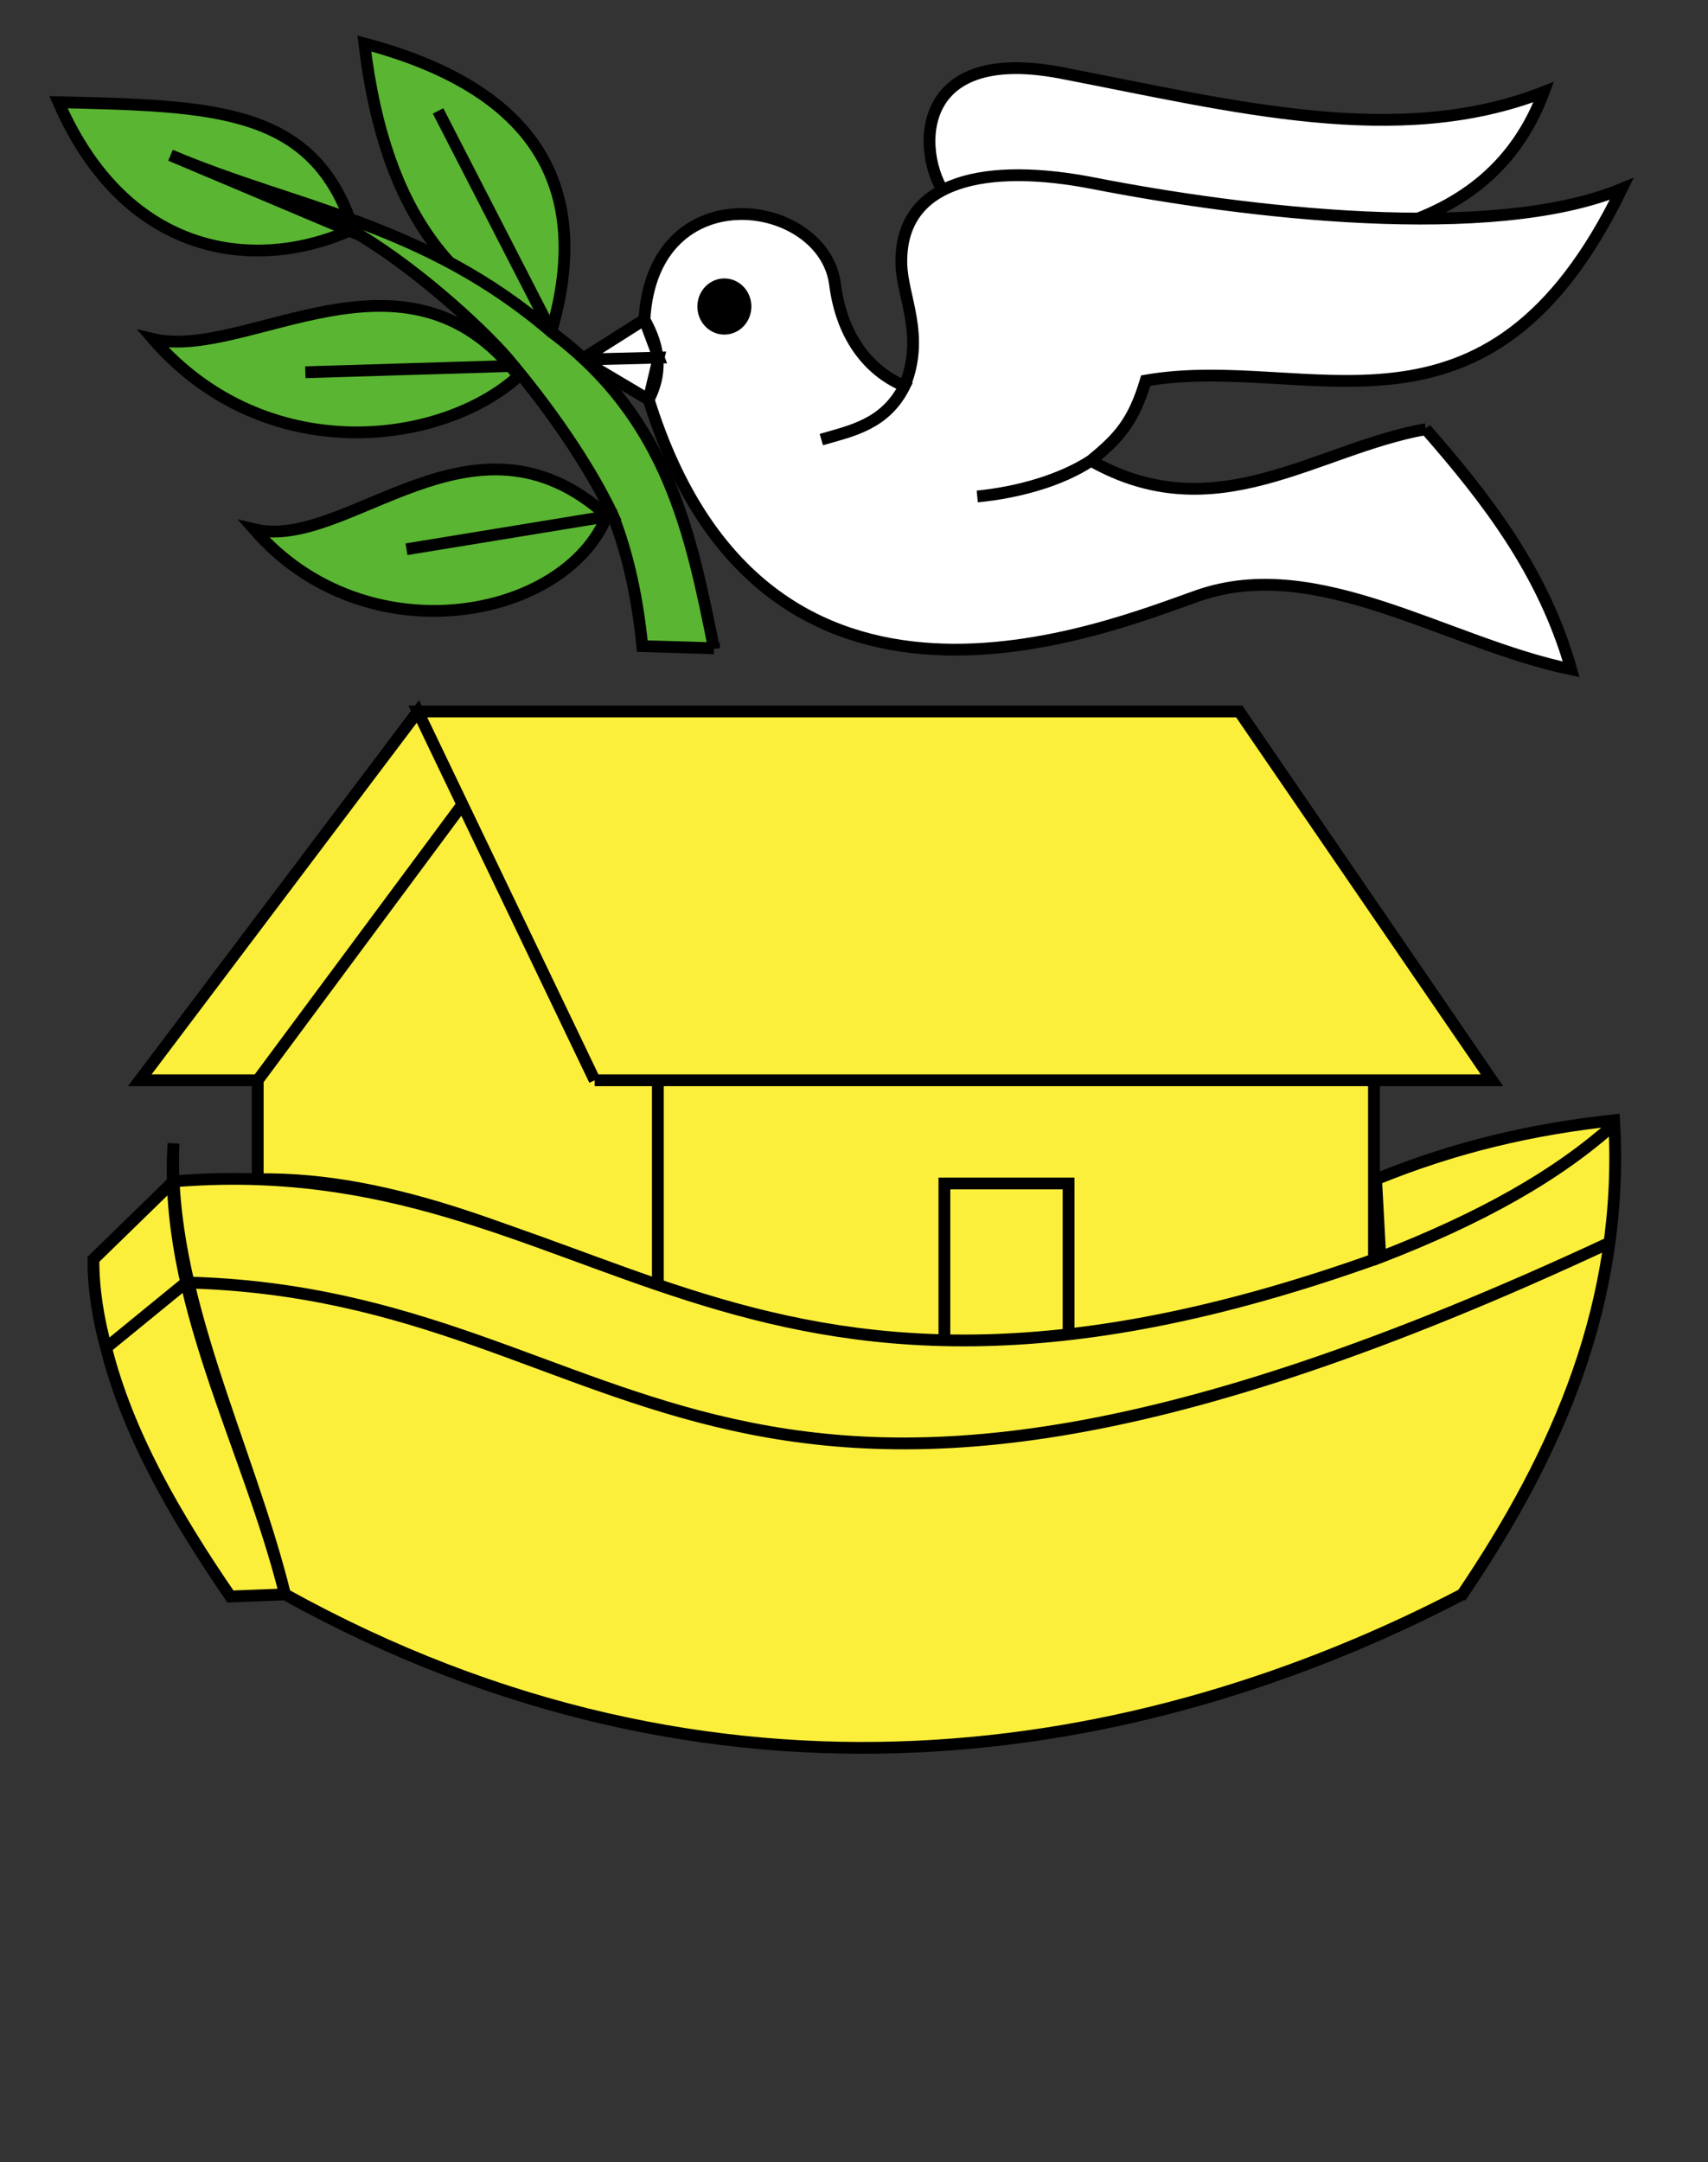 <?xml version="1.0" encoding="UTF-8" standalone="no"?>
<svg
   xmlns:dc="http://purl.org/dc/elements/1.1/"
   xmlns:cc="http://creativecommons.org/ns#"
   xmlns:rdf="http://www.w3.org/1999/02/22-rdf-syntax-ns#"
   xmlns:svg="http://www.w3.org/2000/svg"
   xmlns="http://www.w3.org/2000/svg"
   xmlns:xlink="http://www.w3.org/1999/xlink"
   xmlns:sodipodi="http://sodipodi.sourceforge.net/DTD/sodipodi-0.dtd"
   xmlns:inkscape="http://www.inkscape.org/namespaces/inkscape"
   height="763"
   width="603"
   version="1.0"
   id="svg20"
   sodipodi:version="0.32"
   inkscape:version="0.48.2 r9819"
   sodipodi:docname="Arche_Noé.svg">
  <rect width="100%" height="100%" fill="#333333" stroke="none"/>
  <defs
     id="defs29">
    <linearGradient
       id="linearGradient2893">
      <stop
         style="stop-color:#ffffff;stop-opacity:0.314;"
         offset="0"
         id="stop2895" />
      <stop
         id="stop2897"
         offset="0.19"
         style="stop-color:#ffffff;stop-opacity:0.251;" />
      <stop
         style="stop-color:#6b6b6b;stop-opacity:0.125;"
         offset="0.6"
         id="stop2901" />
      <stop
         style="stop-color:#000000;stop-opacity:0.125;"
         offset="1"
         id="stop2899" />
    </linearGradient>
    <linearGradient
       id="linearGradient2955">
      <stop
         style="stop-color:white;stop-opacity:0;"
         offset="0"
         id="stop2965" />
      <stop
         style="stop-color:black;stop-opacity:0.646;"
         offset="1"
         id="stop2959" />
    </linearGradient>
    <radialGradient
       inkscape:collect="always"
       xlink:href="#linearGradient2893"
       id="radialGradient3236"
       gradientUnits="userSpaceOnUse"
       gradientTransform="matrix(1.215,1.531577e-24,1.464684e-23,1.267,-839.192,-490.489)"
       cx="858.042"
       cy="579.933"
       fx="858.042"
       fy="579.933"
       r="300" />
  </defs>
  <sodipodi:namedview
     inkscape:window-height="934"
     inkscape:window-width="1280"
     inkscape:pageshadow="2"
     inkscape:pageopacity="0.0"
     guidetolerance="10.0"
     gridtolerance="10.0"
     objecttolerance="10.0"
     borderopacity="1.0"
     bordercolor="#666666"
     pagecolor="#ffffff"
     id="base"
     inkscape:zoom="0.38480598"
     inkscape:cx="-68.412692"
     inkscape:cy="622.56418"
     inkscape:window-x="-4"
     inkscape:window-y="-4"
     inkscape:current-layer="layer2"
     showgrid="true"
     showguides="true"
     inkscape:guide-bbox="true"
     inkscape:window-maximized="1" />
  <desc
     id="desc22">Coat of Arms of Canton of Freiburg (Fribourg)</desc>
  <g
     inkscape:groupmode="layer"
     id="layer2"
     inkscape:label="Meubles">
    <g
       id="g27118"
       transform="matrix(4.164,0,0,4.164,-2579.469,-2386.238)">
      <g
         id="g27106">
        <path
           style="fill:#ffffff;fill-opacity:1;fill-rule:evenodd;stroke:#000000;stroke-width:1px;stroke-linecap:butt;stroke-linejoin:miter;stroke-opacity:1"
           d="m 737.674,592.284 c 6.768,-2.029 10.681,-6.057 12.683,-11.422 -12.355,4.834 -26.265,1.199 -40.895,-1.619 -13.898,-2.677 -11.955,8.706 -9.284,10.895 l 37.495,2.147 z"
           id="path20881"
           sodipodi:nodetypes="ccscc"
           inkscape:connector-curvature="0" />
        <path
           style="fill:#ffffff;fill-opacity:1;fill-rule:evenodd;stroke:#000000;stroke-width:1px;stroke-linecap:butt;stroke-linejoin:miter;stroke-opacity:1"
           d="m 740.358,609.431 c -9.335,1.66 -17.779,8.671 -28.39,2.674 -2.542,1.683 -6.12,2.688 -9.642,3.032 3.481,-0.344 7.08,-1.376 9.642,-3.032 2.335,-1.923 3.578,-3.238 4.642,-6.789 13.79,-2.404 28.942,7.314 40.358,-16.243 -11.047,4.555 -32.029,2.014 -44.781,-0.477 -9.009,-1.76 -16.42,-0.342 -16.298,6.788 0.048,2.829 2.027,6.109 0.274,10.389 -1.638,3.3 -4.538,3.804 -7.057,4.544 2.548,-0.75 5.406,-1.283 7.057,-4.544 -2.666,-1.093 -5.267,-3.752 -5.896,-8.62 -0.953,-7.377 -15.446,-9.485 -16.161,2.994 l -5.358,3.39 5.716,3.39 c 1.456,-2.824 0.563,-5.109 -0.358,-6.78 l 1.207,3.224 -6.565,0.166 6.565,-0.166 -0.849,3.555 c 9.838,31.536 38.874,19.298 46.61,16.61 10.123,-3.517 21.073,4.07 31.61,6.252 -2.342,-8.258 -7.16,-14.453 -12.326,-20.358 z"
           id="path19992"
           sodipodi:nodetypes="ccccccsscccsccccccccscc"
           inkscape:connector-curvature="0" />
        <path
           sodipodi:type="arc"
           style="fill:#000000;fill-opacity:1;fill-rule:nonzero;stroke:#000000;stroke-width:1;stroke-linejoin:miter;stroke-miterlimit:4;stroke-opacity:1;stroke-dasharray:none"
           id="path20879"
           sodipodi:cx="680.88483"
           sodipodi:cy="599.04022"
           sodipodi:rx="1.7889775"
           sodipodi:ry="1.8784264"
           d="m 682.674,599.04 a 1.789,1.878 0 1 1 -3.578,0 1.789,1.878 0 1 1 3.578,0 z" />
      </g>
      <g
         id="g27111">
        <path
           style="fill:#5ab532;fill-opacity:1;fill-rule:evenodd;stroke:#000000;stroke-width:1px;stroke-linecap:butt;stroke-linejoin:miter;stroke-opacity:1"
           d="m 666.252,601.032 c 3.442,-12.005 -1.213,-20.387 -15.894,-24.284 1.77,14.879 7.949,21.28 15.894,24.284 z"
           id="path22655"
           sodipodi:nodetypes="ccc"
           inkscape:connector-curvature="0" />
        <path
           sodipodi:nodetypes="ccc"
           id="path23542"
           d="m 649.408,592.478 c -3.32,-10.298 -11.695,-10.433 -24.981,-10.753 5.781,13.259 16.906,14.457 24.981,10.753 z"
           style="fill:#5ab532;fill-opacity:1;fill-rule:evenodd;stroke:#000000;stroke-width:1px;stroke-linecap:butt;stroke-linejoin:miter;stroke-opacity:1"
           inkscape:connector-curvature="0" />
        <path
           style="fill:#5ab532;fill-opacity:1;fill-rule:evenodd;stroke:#000000;stroke-width:1px;stroke-linecap:butt;stroke-linejoin:miter;stroke-opacity:1"
           d="m 663.436,604.942 c -9.647,-12.411 -23.047,-1.269 -30.99,-3.146 9.482,10.923 24.392,9.096 30.99,3.146 z"
           id="path23544"
           sodipodi:nodetypes="ccc"
           inkscape:connector-curvature="0" />
        <path
           sodipodi:nodetypes="ccc"
           id="path23546"
           d="m 670.931,616.772 c -11.367,-10.261 -22,3.057 -29.917,1.147 9.482,10.923 26.36,7.665 29.917,-1.147 z"
           style="fill:#5ab532;fill-opacity:1;fill-rule:evenodd;stroke:#000000;stroke-width:1px;stroke-linecap:butt;stroke-linejoin:miter;stroke-opacity:1"
           inkscape:connector-curvature="0" />
        <path
           style="fill:#5ab532;fill-opacity:1;fill-rule:evenodd;stroke:#000000;stroke-width:1px;stroke-linecap:butt;stroke-linejoin:miter;stroke-opacity:1"
           d="m 680,628 c -1.958,-9.698 -3.877,-19.408 -13.748,-26.78 l -9.642,-18.757 9.642,18.757 c -10.775,-9.235 -21.55,-10.435 -32.326,-15 L 650,593 c 5.164,3.127 10.935,8.431 13.032,11.073 l -17.674,0.537 17.674,-0.537 c 3.677,4.442 6.698,9.033 8.399,12.674 l -17.495,2.862 17.495,-2.862 c 1.342,3.436 2.106,7.161 2.495,11.073 L 680,628 z"
           id="path21768"
           sodipodi:nodetypes="cccccccccccccc"
           inkscape:connector-curvature="0" />
      </g>
    </g>
    <g
       id="g27101"
       transform="matrix(4.164,0,0,4.164,-2591.814,-2386.238)">
      <path
         sodipodi:nodetypes="cccccccccccccccccc"
         id="path23548"
         d="m 644.284,673 0,-8.39 17.505,-23.578 -17.505,23.578 -10,0 23.578,-31.252 14.991,31.252 -14.991,-31.252 69.642,0 21.422,31.252 -76.073,0 76.073,0 -10,0 0,15.39 c -24.293,8.565 -39.466,8.602 -60.716,2.463 l 0,-17.853 0,17.853 C 667.381,678.108 656.024,672.809 644.284,673 z"
         style="fill:#fcef3c;fill-opacity:1;fill-rule:evenodd;stroke:#000000;stroke-width:1px;stroke-linecap:butt;stroke-linejoin:miter;stroke-opacity:1"
         inkscape:connector-curvature="0" />
      <path
         sodipodi:nodetypes="ccccc"
         id="path25322"
         d="m 713.032,686.211 0,-12.853 -10.528,0 0,13.39 c 3.8,0.403 7.199,0.003 10.528,-0.537 z"
         style="fill:#fcef3c;fill-opacity:1;fill-rule:evenodd;stroke:#000000;stroke-width:1px;stroke-linecap:butt;stroke-linejoin:miter;stroke-opacity:1"
         inkscape:connector-curvature="0" />
      <path
         sodipodi:nodetypes="cccccccccccccccccc"
         id="path24435"
         d="m 746.422,708.179 c 8.12,-11.981 13.763,-24.875 12.862,-40.179 -6.905,0.74 -13.453,2.253 -20.179,5 l 0.358,6.61 c 8.42,-3.256 15.076,-6.932 20.009,-11.44 -4.963,4.512 -11.552,8.162 -20.009,11.44 -55.84,20.076 -66.422,-9.408 -102.326,-6.431 l -6.78,6.601 c -0.023,2.513 0.426,5.148 1.073,7.505 l 6.78,-5.537 c 39.059,0.976 44.197,32.289 120.725,-3.39 -76.379,35.675 -81.599,4.381 -120.725,3.39 l -6.78,5.537 c 1.836,7.304 5.858,14.243 10.537,21.073 l 4.633,-0.179 c -3.16,-12.74 -10.014,-25.48 -9.454,-38.22 -0.896,13.19 6.281,25.483 9.454,38.22 36.602,20.272 72.664,14.143 99.821,0 z"
         style="fill:#fcef3c;fill-opacity:1;fill-rule:evenodd;stroke:#000000;stroke-width:1px;stroke-linecap:butt;stroke-linejoin:miter;stroke-opacity:1"
         inkscape:connector-curvature="0" />
    </g>
  </g>
</svg>
